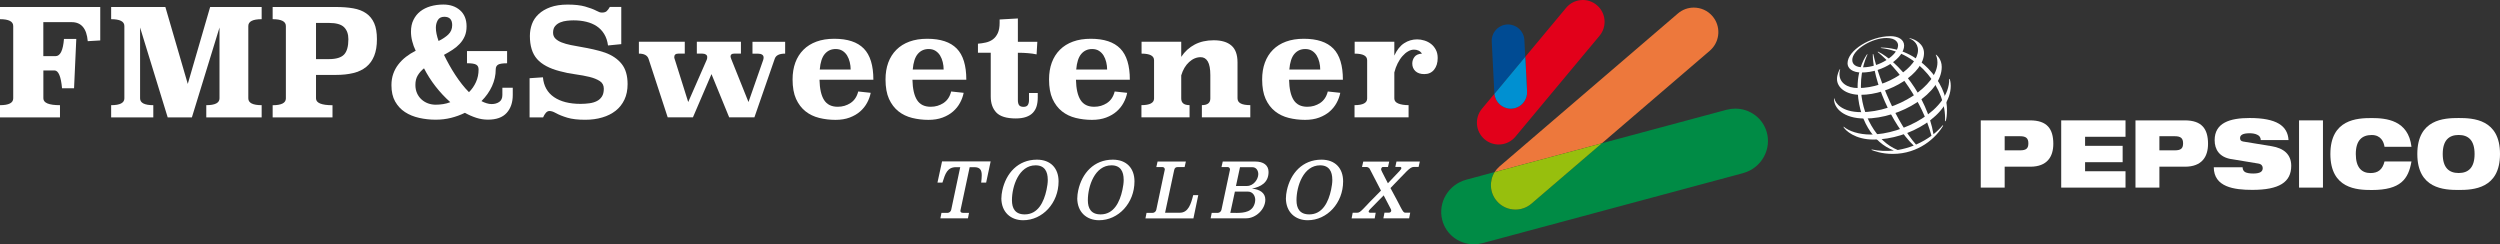 <?xml version="1.0" encoding="UTF-8"?>
<svg id="Layer_1" data-name="Layer 1" xmlns="http://www.w3.org/2000/svg" version="1.1" viewBox="0 0 582.34 56.89">
  <rect x="0" y="0" width="582.34" height="56.89" fill="#333333" stroke="none"/>
  <defs>
    <style>
      .cls-1 {
        fill: #ed783c;
      }

      .cls-1, .cls-2, .cls-3, .cls-4, .cls-5, .cls-6, .cls-7 {
        stroke-width: 0px;
      }

      .cls-2 {
        fill: #004b93;
      }

      .cls-3 {
        fill: #0090d1;
      }

      .cls-4 {
        fill: #e2001a;
      }

      .cls-5 {
        fill: #97bf0d;
      }

      .cls-6 {
        fill: #fff;
      }

      .cls-7 {
        fill: #008b45;
      }
    </style>
  </defs>
  <g>
    <path class="cls-6" d="M23.35,9.42l-2.91.17c-.25-2.95-1.5-4.43-3.74-4.43h-6.61v7.92h2.84c1.11,0,1.76-1.34,1.97-4.01h2.87l-.52,11.49h-2.8c-.25-2.77-.84-4.15-1.76-4.15h-2.59v6.5c0,1.06,1.29,1.59,3.87,1.59v2.84H0v-2.84c2.05,0,3.08-.53,3.08-1.59V6.06c0-1.06-1.03-1.59-3.08-1.59V1.63h23.35v7.78Z"/>
    <path class="cls-6" d="M60.95,4.47c-2.08,0-3.11.53-3.11,1.59v16.85c0,1.06,1.04,1.59,3.11,1.59v2.84h-12.9v-2.84c2.05,0,3.08-.53,3.08-1.59V6.41l-6.43,20.93h-5.64l-6.43-20.93v16.5c0,1.06,1.03,1.59,3.08,1.59v2.84h-9.82v-2.84c2.05,0,3.08-.53,3.08-1.59V6.06c0-1.06-1.03-1.59-3.08-1.59V1.63h12.63l5.22,17.92L48.95,1.63h12v2.84Z"/>
    <path class="cls-6" d="M78.25,1.63c1.5,0,2.84.1,4.03.31,1.19.21,2.19.59,3.01,1.16.82.57,1.44,1.33,1.87,2.3.43.97.64,2.21.64,3.74s-.21,2.81-.64,3.88c-.43,1.06-1.05,1.92-1.87,2.58-.82.66-1.82,1.13-3.01,1.42-1.19.29-2.53.43-4.03.43h-4.64v5.47c0,1.06,1.28,1.59,3.84,1.59v2.84h-13.94v-2.84c2.05,0,3.08-.53,3.08-1.59V6.06c0-1.06-1.03-1.59-3.08-1.59V1.63h14.74ZM73.61,5.33v8.44h3.01c1.68,0,2.86-.36,3.53-1.07.67-.71,1-1.9,1-3.56,0-1.2-.33-2.13-1-2.8-.67-.67-1.85-1-3.53-1h-3.01Z"/>
    <path class="cls-6" d="M118.1,14.74c-1.04,0-1.74.11-2.09.33-.36.22-.54.59-.54,1.12,0,1.31-.29,2.61-.86,3.87-.58,1.27-1.4,2.43-2.46,3.49.39.21.79.38,1.19.5.4.13.8.19,1.19.19.69,0,1.28-.17,1.76-.5s.73-.87.73-1.61v-1.69h2.42v1.69c0,1.73-.47,3.12-1.42,4.17-.95,1.05-2.4,1.57-4.36,1.57-.92,0-1.83-.14-2.72-.43-.89-.29-1.77-.67-2.65-1.16-1.04.51-2.12.9-3.25,1.18-1.13.28-2.32.42-3.56.42-1.31,0-2.59-.14-3.84-.42-1.25-.28-2.35-.73-3.3-1.35-.96-.62-1.72-1.45-2.3-2.47-.58-1.03-.86-2.29-.86-3.79,0-.97.14-1.85.42-2.65.28-.8.67-1.52,1.18-2.18.51-.66,1.1-1.25,1.78-1.78.68-.53,1.44-1,2.27-1.42-.35-.71-.62-1.45-.81-2.21-.2-.76-.29-1.51-.29-2.25,0-1.04.19-1.96.59-2.75.39-.79.92-1.45,1.59-1.97.67-.52,1.46-.91,2.38-1.18.92-.26,1.91-.4,2.97-.4,1.59,0,2.89.44,3.9,1.33,1.01.89,1.52,2.14,1.52,3.75,0,.88-.14,1.64-.43,2.3-.29.66-.67,1.25-1.16,1.76-.48.52-1.04.99-1.68,1.4s-1.3.81-1.99,1.18c.37.76.77,1.53,1.21,2.32.44.79.9,1.56,1.4,2.32.5.76,1.01,1.49,1.56,2.18.54.69,1.09,1.31,1.65,1.87.68-.67,1.22-1.45,1.63-2.35s.61-1.88.61-2.94c0-.53-.19-.91-.56-1.12-.37-.22-1.09-.33-2.14-.33v-2.84h9.34v2.84ZM98.76,15.92c-.6.48-1.08,1.03-1.45,1.64-.37.61-.55,1.35-.55,2.23,0,.71.13,1.35.38,1.92.25.57.6,1.05,1.04,1.45.44.4.95.71,1.52.92.58.21,1.18.31,1.8.31.58,0,1.15-.05,1.73-.14.58-.09,1.13-.24,1.66-.45-1.25-1.11-2.39-2.33-3.44-3.68-1.05-1.35-1.94-2.75-2.68-4.2ZM102.15,9.55c.92-.44,1.68-.95,2.28-1.52.6-.58.9-1.3.9-2.18,0-1.29-.61-1.94-1.83-1.94-.71,0-1.22.26-1.52.78-.3.52-.45,1.1-.45,1.75,0,.48.05.97.16,1.47.1.5.26,1.04.47,1.64Z"/>
    <path class="cls-6" d="M144.74,10.28l-3.11.31c-.14-1.04-.44-1.93-.9-2.68-.46-.75-1.04-1.35-1.75-1.82-.7-.46-1.51-.8-2.42-1.02-.91-.22-1.9-.33-2.96-.33-.46,0-.97.03-1.52.09-.55.06-1.07.18-1.56.38-.48.2-.89.48-1.21.86-.32.38-.48.89-.48,1.54,0,.55.18,1.01.54,1.37s.84.66,1.45.9c.61.24,1.32.44,2.13.61.81.16,1.65.32,2.54.47.89.15,1.8.33,2.73.54.93.21,1.84.46,2.72.76,1.66.6,2.95,1.48,3.87,2.63.92,1.15,1.38,2.72,1.38,4.71,0,1.36-.24,2.56-.73,3.6s-1.17,1.9-2.04,2.59c-.88.69-1.92,1.22-3.13,1.57-1.21.36-2.53.54-3.96.54-1.71,0-3.1-.16-4.17-.48-1.07-.32-1.99-.69-2.75-1.11-.53-.3-1-.45-1.42-.45-.32,0-.61.15-.86.45-.25.3-.46.65-.62,1.04h-3.15v-9.13l3.11-.21c.18,2.03,1.05,3.57,2.59,4.62,1.54,1.05,3.61,1.57,6.19,1.57.71,0,1.4-.05,2.06-.14s1.23-.26,1.73-.52c.5-.25.89-.61,1.18-1.07.29-.46.43-1.06.43-1.8,0-.78-.31-1.38-.93-1.78s-1.42-.73-2.4-.97c-.98-.24-2.08-.44-3.3-.61-1.22-.16-2.43-.4-3.63-.73-2.4-.62-4.16-1.56-5.28-2.82-1.12-1.26-1.68-3.05-1.68-5.38,0-.97.16-1.89.48-2.77.32-.88.84-1.65,1.56-2.32.71-.67,1.63-1.21,2.73-1.61,1.11-.4,2.44-.61,4.01-.61,1.66,0,3.02.15,4.08.45,1.06.3,1.95.63,2.66,1,.25.14.48.24.67.31.2.07.4.1.61.1.48,0,.85-.11,1.09-.33s.49-.55.74-.99h2.66v8.65Z"/>
    <path class="cls-6" d="M182.89,12.49c-1.34,0-2.15.39-2.42,1.18l-4.74,13.66h-5.88l-4.12-10.07-4.32,10.07h-5.88l-4.46-13.63c-.28-.81-1.03-1.21-2.25-1.21v-2.77h10.69v2.77h-1.52c-.62,0-.93.28-.93.83,0,.12.03.25.09.42.06.16.12.36.19.59l2.97,9.44,4.29-9.79c.09-.16.14-.39.14-.69,0-.25-.1-.45-.31-.59-.21-.14-.48-.21-.83-.21h-1.28v-2.77h10.27v2.77h-1.59c-.55,0-.83.22-.83.66,0,.12.06.32.17.62l4.01,10,3.42-9.79c.07-.21.1-.4.1-.59,0-.3-.12-.52-.36-.67-.24-.15-.56-.22-.95-.22h-1.28v-2.77h7.61v2.77Z"/>
    <path class="cls-6" d="M190.89,18.58c.05,2.1.4,3.67,1.07,4.72.67,1.05,1.73,1.57,3.18,1.57,1.11,0,2.1-.29,2.99-.88.89-.59,1.48-1.48,1.78-2.68l2.91.31c-.16.81-.44,1.59-.85,2.33-.4.75-.94,1.42-1.61,2.01-.67.59-1.48,1.06-2.44,1.42s-2.06.54-3.3.54c-1.31,0-2.58-.15-3.79-.45-1.21-.3-2.28-.81-3.2-1.54s-1.65-1.69-2.2-2.89c-.54-1.2-.81-2.71-.81-4.53,0-1.45.21-2.76.64-3.93.43-1.16,1.06-2.16,1.89-2.99.83-.83,1.84-1.46,3.04-1.9,1.2-.44,2.58-.66,4.15-.66,3.09,0,5.38.76,6.87,2.28,1.49,1.52,2.23,3.94,2.23,7.26h-12.56ZM198.15,16.2c0-.58-.07-1.15-.21-1.73-.14-.58-.35-1.09-.62-1.54-.28-.45-.63-.81-1.07-1.09-.44-.28-.97-.42-1.59-.42-1.04,0-1.88.38-2.53,1.14-.65.76-1.04,1.97-1.18,3.63h7.2Z"/>
    <path class="cls-6" d="M212.54,18.58c.05,2.1.4,3.67,1.07,4.72.67,1.05,1.73,1.57,3.18,1.57,1.11,0,2.1-.29,2.99-.88.89-.59,1.48-1.48,1.78-2.68l2.91.31c-.16.81-.44,1.59-.85,2.33-.4.75-.94,1.42-1.61,2.01-.67.59-1.48,1.06-2.44,1.42s-2.06.54-3.3.54c-1.31,0-2.58-.15-3.79-.45-1.21-.3-2.28-.81-3.2-1.54s-1.65-1.69-2.2-2.89c-.54-1.2-.81-2.71-.81-4.53,0-1.45.21-2.76.64-3.93.43-1.16,1.06-2.16,1.89-2.99.83-.83,1.84-1.46,3.04-1.9,1.2-.44,2.58-.66,4.15-.66,3.09,0,5.38.76,6.87,2.28,1.49,1.52,2.23,3.94,2.23,7.26h-12.56ZM219.81,16.2c0-.58-.07-1.15-.21-1.73-.14-.58-.35-1.09-.62-1.54-.28-.45-.63-.81-1.07-1.09-.44-.28-.97-.42-1.59-.42-1.04,0-1.88.38-2.53,1.14-.65.76-1.04,1.97-1.18,3.63h7.2Z"/>
    <path class="cls-6" d="M237.1,9.73h4.53l-.17,2.94c-.65-.14-1.33-.24-2.04-.29-.72-.06-1.49-.09-2.32-.09v11.04c0,.53.1.92.29,1.18.2.25.54.38,1.02.38s.82-.14,1-.42c.18-.28.28-.66.28-1.14v-1.66h2.04v1.07c0,.74-.09,1.4-.26,1.99-.17.59-.46,1.09-.86,1.52-.4.43-.93.76-1.59.99s-1.46.35-2.4.35c-2.14,0-3.66-.46-4.53-1.37s-1.31-2.15-1.31-3.72v-10.21h-2.98v-2.11c.62-.05,1.24-.14,1.85-.28.61-.14,1.15-.38,1.63-.73.47-.35.85-.83,1.14-1.45.29-.62.43-1.43.43-2.42v-.76l4.25-.24v5.43Z"/>
    <path class="cls-6" d="M250.63,18.58c.05,2.1.4,3.67,1.07,4.72.67,1.05,1.73,1.57,3.18,1.57,1.11,0,2.1-.29,2.99-.88.89-.59,1.48-1.48,1.78-2.68l2.91.31c-.16.81-.44,1.59-.85,2.33-.4.75-.94,1.42-1.61,2.01-.67.59-1.48,1.06-2.44,1.42s-2.06.54-3.3.54c-1.31,0-2.58-.15-3.79-.45-1.21-.3-2.28-.81-3.2-1.54s-1.65-1.69-2.2-2.89c-.54-1.2-.81-2.71-.81-4.53,0-1.45.21-2.76.64-3.93.43-1.16,1.06-2.16,1.89-2.99.83-.83,1.84-1.46,3.04-1.9,1.2-.44,2.58-.66,4.15-.66,3.09,0,5.38.76,6.87,2.28,1.49,1.52,2.23,3.94,2.23,7.26h-12.56ZM257.89,16.2c0-.58-.07-1.15-.21-1.73-.14-.58-.35-1.09-.62-1.54-.28-.45-.63-.81-1.07-1.09-.44-.28-.97-.42-1.59-.42-1.04,0-1.88.38-2.53,1.14-.65.76-1.04,1.97-1.18,3.63h7.2Z"/>
    <path class="cls-6" d="M288.27,22.94c0,1.04.99,1.55,2.97,1.55v2.84h-11.28v-2.84c1.31,0,1.97-.52,1.97-1.55v-5.45c0-1.45-.2-2.5-.59-3.17-.39-.67-.95-1-1.66-1-.97,0-1.87.38-2.7,1.14s-1.44,1.79-1.83,3.1v5.38c0,1.04.65,1.55,1.94,1.55v2.84h-11.21v-2.84c1.96,0,2.94-.52,2.94-1.55v-8.9c0-1.04-.97-1.55-2.91-1.55v-2.77h9.24v3.53c.82-1.25,1.86-2.2,3.13-2.87,1.27-.67,2.75-1,4.44-1,1.8,0,3.18.41,4.12,1.23.95.82,1.42,2.12,1.42,3.92v8.42Z"/>
    <path class="cls-6" d="M300.27,18.58c.05,2.1.4,3.67,1.07,4.72.67,1.05,1.73,1.57,3.18,1.57,1.11,0,2.1-.29,2.99-.88.89-.59,1.48-1.48,1.78-2.68l2.91.31c-.16.81-.44,1.59-.85,2.33-.4.75-.94,1.42-1.61,2.01s-1.48,1.06-2.44,1.42c-.96.36-2.06.54-3.3.54-1.31,0-2.58-.15-3.79-.45-1.21-.3-2.28-.81-3.2-1.54-.92-.73-1.66-1.69-2.2-2.89-.54-1.2-.81-2.71-.81-4.53,0-1.45.21-2.76.64-3.93.43-1.16,1.05-2.16,1.88-2.99s1.84-1.46,3.04-1.9c1.2-.44,2.58-.66,4.15-.66,3.09,0,5.38.76,6.87,2.28,1.49,1.52,2.23,3.94,2.23,7.26h-12.56ZM307.53,16.2c0-.58-.07-1.15-.21-1.73-.14-.58-.35-1.09-.62-1.54-.28-.45-.63-.81-1.07-1.09-.44-.28-.97-.42-1.59-.42-1.04,0-1.88.38-2.53,1.14s-1.04,1.97-1.18,3.63h7.2Z"/>
    <path class="cls-6" d="M324.79,12.94c.6-1.31,1.36-2.27,2.28-2.87.92-.6,1.94-.9,3.04-.9.55,0,1.12.09,1.7.27s1.09.45,1.54.8c.45.35.82.8,1.11,1.35.29.55.43,1.19.43,1.93,0,1.11-.28,2.01-.83,2.7-.55.69-1.31,1.04-2.28,1.04-.9,0-1.59-.23-2.08-.69-.48-.46-.73-1.05-.73-1.76,0-.58.17-1.1.52-1.56.35-.46.92-.71,1.73-.76-.21-.32-.47-.56-.8-.71-.32-.15-.67-.22-1.04-.22-.46,0-.92.13-1.38.4-.46.26-.9.63-1.31,1.1-.42.47-.79,1.04-1.12,1.69s-.59,1.36-.78,2.12v6.07c0,.53.31.92.92,1.17.61.25,1.41.38,2.4.38v2.84h-12.59v-2.84c1.96,0,2.94-.52,2.94-1.55v-8.9c0-1.04-.97-1.55-2.91-1.55v-2.77h9.24v3.22Z"/>
  </g>
  <g>
    <path class="cls-6" d="M219.05,50.86l.25-1.28h1.45c.36,0,.74-.32.82-.71l2.1-9.93h-.97c-2.04,0-2.52,1.51-3.17,3.59h-1.16l1.07-4.94h11.32l-1.05,4.94h-1.16c.08-.63.13-1.22.13-1.72,0-1.14-.34-1.87-1.74-1.87h-1.07l-2.12,9.95c-.02.08-.04.15-.04.23,0,.34.27.46.65.46h1.36l-.25,1.28h-6.41Z"/>
    <path class="cls-6" d="M233.26,46.15c0-.55.08-1.15.21-1.78.86-4.01,3.65-7.18,8.07-7.18,3.21,0,5.04,2.02,5.04,5.06,0,5.06-3.74,9.05-8.25,9.05-2.92,0-5.08-1.91-5.08-5.15ZM244.06,41.85c0-1.87-.71-3.34-2.84-3.34-3.88,0-5.5,4.85-5.5,8.13,0,1.89.74,3.3,2.98,3.3,3.07,0,4.47-2.86,5.08-5.75.17-.8.29-1.6.29-2.35Z"/>
    <path class="cls-6" d="M250.94,46.15c0-.55.08-1.15.21-1.78.86-4.01,3.65-7.18,8.07-7.18,3.21,0,5.04,2.02,5.04,5.06,0,5.06-3.74,9.05-8.25,9.05-2.92,0-5.08-1.91-5.08-5.15ZM261.74,41.85c0-1.87-.71-3.34-2.84-3.34-3.88,0-5.5,4.85-5.5,8.13,0,1.89.74,3.3,2.98,3.3,3.07,0,4.47-2.86,5.08-5.75.17-.8.29-1.6.29-2.35Z"/>
    <path class="cls-6" d="M266.82,50.86l.25-1.28h1.45c.36,0,.74-.32.82-.71,1.89-9.05,1.99-9.35,1.99-9.39,0-.32-.23-.57-.55-.57h-1.43l.29-1.28h6.59l-.29,1.28h-1.53c-.52,0-.78.17-.9.69l-2.12,9.95h3.44c1.98,0,2.6-2.08,3.11-4.1h1.18l-1.13,5.42h-11.17Z"/>
    <path class="cls-6" d="M282,50.86l.25-1.28h1.45c.36,0,.74-.32.82-.71l1.97-9.26s.02-.1.02-.13c0-.32-.23-.57-.55-.57h-1.43l.29-1.28h7.6c1.87,0,3.07.84,3.07,2.42,0,2.54-1.85,3.46-3.86,3.89,1.74.15,3.11.94,3.11,2.56,0,2.29-2.25,4.35-4.43,4.35h-8.3ZM287.88,49.6c2.06,0,3.97-.25,4.45-2.48.04-.17.06-.36.06-.54,0-.99-.59-1.95-1.72-1.95h-3.02l-1.07,4.96h1.3ZM290.47,43.32c1.51,0,2.63-1.55,2.63-2.75,0-.82-.46-1.62-1.36-1.62h-2.9l-.94,4.37h2.56Z"/>
    <path class="cls-6" d="M299.54,46.15c0-.55.08-1.15.21-1.78.86-4.01,3.65-7.18,8.07-7.18,3.21,0,5.04,2.02,5.04,5.06,0,5.06-3.74,9.05-8.25,9.05-2.92,0-5.08-1.91-5.08-5.15ZM310.34,41.85c0-1.87-.71-3.34-2.84-3.34-3.88,0-5.5,4.85-5.5,8.13,0,1.89.74,3.3,2.98,3.3,3.07,0,4.47-2.86,5.08-5.75.17-.8.29-1.6.29-2.35Z"/>
    <path class="cls-6" d="M322.24,50.86l.25-1.32h1.03c.34,0,.55-.23.55-.5,0-.1-.02-.17-.06-.27l-1.7-3.26-3.19,3.25c-.13.15-.31.36-.31.52,0,.19.19.27.36.27h1.28l-.23,1.32h-5.38l.25-1.32h1.07c.86,0,1.3-.99,5.52-5.15l-2.62-5.06c-.11-.21-.44-.44-.73-.44h-1.07l.29-1.26h6.05l-.29,1.26h-1.18c-.31,0-.42.4-.42.53,0,.25.23.61,1.58,3.26,3.05-3.19,3.13-3.23,3.13-3.53,0-.17-.1-.27-.25-.27h-1.15l.27-1.26h5.44l-.29,1.26h-1.13c-.92,0-1.66,1.07-5.42,4.92,2.52,4.52,2.81,5.73,3.4,5.73h1.2l-.25,1.32h-6.03Z"/>
  </g>
  <path class="cls-2" d="M351.29,5.7c-.07,0-.13,0-.2,0-2.1.11-3.72,1.9-3.61,4l.61,11.99c0,.05,0,.11.01.16l7.18-8.62-.2-3.92c-.11-2.03-1.79-3.61-3.8-3.61"/>
  <path class="cls-4" d="M368.7,0c-1.45,0-2.9.62-3.9,1.83l-9.5,11.4.41,8.07c.02.46-.03.89-.16,1.31-.45,1.49-1.8,2.61-3.45,2.69-.07,0-.13,0-.2,0-1.96,0-3.61-1.5-3.79-3.46l-2.91,3.49c-1.79,2.15-1.5,5.36.65,7.15.95.79,2.1,1.18,3.25,1.18,1.31,0,2.6-.5,3.58-1.48.11-.11.22-.23.32-.35l19.59-23.5c1.8-2.15,1.5-5.36-.65-7.15-.95-.79-2.1-1.18-3.25-1.18"/>
  <path class="cls-3" d="M355.29,13.23l-7.18,8.62c.18,1.96,1.83,3.46,3.79,3.46.07,0,.13,0,.2,0,1.65-.08,2.99-1.2,3.45-2.69.13-.41.18-.85.16-1.31l-.41-8.07"/>
  <path class="cls-1" d="M394.55,1.77c-1.32,0-2.64.45-3.72,1.38l-41.55,35.63c-.45.39-.82.83-1.12,1.3l24.98-6.71,25.13-21.55c.11-.1.22-.19.32-.3,2.1-2.09,2.26-5.48.3-7.76-1.13-1.32-2.73-1.99-4.34-1.99"/>
  <path class="cls-7" d="M404.23,25.3c-.67,0-1.36.09-2.05.27l-29.05,7.8-16.42,14.08c-1.08.92-2.4,1.37-3.72,1.37-1.61,0-3.21-.68-4.34-1.99-1.67-1.95-1.8-4.69-.5-6.75l-6.61,1.78c-4.14,1.11-6.65,5.32-5.59,9.4.88,3.4,3.96,5.64,7.36,5.64.68,0,1.36-.09,2.05-.27l60.63-16.29c.59-.16,1.14-.38,1.66-.65,3.12-1.65,4.84-5.25,3.93-8.75-.88-3.4-3.96-5.64-7.37-5.64"/>
  <path class="cls-5" d="M373.14,33.37l-24.98,6.71c-1.29,2.06-1.17,4.81.5,6.75,1.13,1.32,2.73,1.99,4.34,1.99,1.32,0,2.64-.45,3.72-1.37l16.42-14.08"/>
  <g>
    <path class="cls-6" d="M453.07,28.2c.36-7.51-6.12-15.97-14.96-17.02l.02-.1c8.71,0,15.39,8.06,15.39,14.42,0,1.32-.11,2.14-.3,2.74l-.14-.04ZM452.54,29.16c-.58.71-1.31,1.42-2.16,2.1-1.57-9.03-8.21-16.93-12.91-19.23l-.1.07c4.72,3.87,10.35,11.39,12.54,19.52-1.05.77-2.26,1.48-3.6,2.06-4.46-5.08-8.61-14.87-9.95-21.08l-.13.04c.03,6.03,4.31,16.27,9.54,21.27-1.16.46-2.41.81-3.72,1.03-5.01-1.98-8.58-8.34-8.58-14.85,0-4.25,1.3-6.87,1.54-7.41l-.11-.04c-.3.46-2.2,3.08-2.2,7.67,0,7.35,3.63,12.98,8.45,14.75-1.65.18-3.39.13-5.16-.24l-.04.11c.52.19,2.27.92,4.93.92,6.03,0,10.11-3.75,11.76-6.59l-.12-.08Z"/>
    <path class="cls-6" d="M440.3,8.43c-4.58,0-9.94,3.3-9.94,6.31,0,1.17,1.07,2.15,3.28,2.15,5.13,0,9.9-3.52,9.9-6.26,0-1.44-1.38-2.21-3.24-2.21M442.13,10.55c0,2.31-4.44,5.13-8.15,5.13-1.64,0-2.52-.64-2.52-1.71,0-2.34,4.49-5.12,7.97-5.12,2.27,0,2.7,1.15,2.7,1.69"/>
    <path class="cls-6" d="M428.54,16.14c-.13.22-.64,1.23-.64,2.26,0,1.92,1.94,3.69,5.5,3.69,6.85,0,14.77-5.04,14.77-9.72,0-2.1-1.99-3.24-3.37-3.48l-.03.08c.43.13,2,.86,2,2.74,0,3.73-6.99,8.8-13.95,8.8-2.66,0-4.34-1.31-4.34-3.23,0-.6.13-1,.16-1.12l-.09-.04Z"/>
    <path class="cls-6" d="M450.98,12.73c.19.14,1.32,1.08,1.32,2.86,0,6.06-9.5,12.02-17.9,12.02-5.01,0-7.29-2.47-7.19-4.67h.09c.2,1.14,1.82,3.18,6.2,3.18,8.41,0,17.8-6.16,17.8-11.57,0-.93-.25-1.5-.39-1.76l.07-.06Z"/>
    <path class="cls-6" d="M454.16,18.38c.04.13.24.71.24,1.62,0,6.74-9.62,12.51-17.98,12.51-4.3,0-6.55-2.09-7.02-2.94l.07-.06c1.19,1.04,3.54,1.83,6.27,1.83,7.39,0,18.4-5.61,18.3-12.94l.1-.02Z"/>
    <path class="cls-6" d="M466.96,31.73h3.59c1.4,0,1.93.48,1.93,1.67s-.53,1.62-1.93,1.62h-3.59v-3.29ZM461.4,43.7h5.56v-4.87h5.96c3.95,0,5.37-2.33,5.37-5.33,0-3.49-1.46-5.46-5.41-5.46h-11.49v15.66Z"/>
    <polygon class="cls-6" points="480.13 28.04 495.11 28.04 495.11 31.86 485.69 31.86 485.69 33.97 494.44 33.97 494.44 37.78 485.69 37.78 485.69 39.89 495.11 39.89 495.11 43.7 480.13 43.7 480.13 28.04"/>
    <path class="cls-6" d="M503,31.73h3.59c1.4,0,1.93.48,1.93,1.67s-.53,1.62-1.93,1.62h-3.59v-3.29ZM497.43,43.7h5.57v-4.87h5.96c3.95,0,5.37-2.33,5.37-5.33,0-3.49-1.46-5.46-5.41-5.46h-11.49v15.66Z"/>
    <path class="cls-6" d="M519.72,37.06c-2.73-.46-3.85-2.21-3.85-4.41,0-4.06,3.57-5.16,8.15-5.16,6.28,0,8.86,1.82,9.06,5.13h-6.47c0-.63-.34-1.03-.85-1.25-.49-.24-1.13-.33-1.74-.33-1.66,0-2.23.46-2.23,1.12,0,.44.18.72.73.81l6.65,1.09c2.8.46,4.54,1.91,4.54,4.56,0,3.82-2.8,5.61-9.06,5.61-4.28,0-8.96-.66-8.98-5.26h6.71c.02.53.2.88.59,1.12.42.22,1.03.33,1.89.33,1.74,0,2.21-.53,2.21-1.27,0-.46-.26-.92-1.01-1.05l-6.35-1.05Z"/>
    <rect class="cls-6" x="535.53" y="28.04" width="5.57" height="15.66"/>
    <path class="cls-6" d="M561.72,37.61c-.36,2.06-.99,3.73-2.37,4.87-1.37,1.14-3.49,1.78-6.89,1.78s-9.63-.26-9.63-8.38,6.26-8.38,9.63-8.38,8.53.48,9.26,6.69h-6.28c-.16-1.12-.83-2.74-2.98-2.74-2.27,0-3.71,1.25-3.71,4.43s1.4,4.43,3.43,4.43c1.76,0,2.8-.81,3.26-2.7h6.28Z"/>
    <path class="cls-6" d="M569,35.87c0-3.18,1.44-4.43,3.71-4.43s3.71,1.25,3.71,4.43-1.44,4.43-3.71,4.43-3.71-1.25-3.71-4.43M563.08,35.87c0,8.12,6.26,8.38,9.63,8.38s9.63-.26,9.63-8.38-6.26-8.38-9.63-8.38-9.63.26-9.63,8.38"/>
  </g>
</svg>